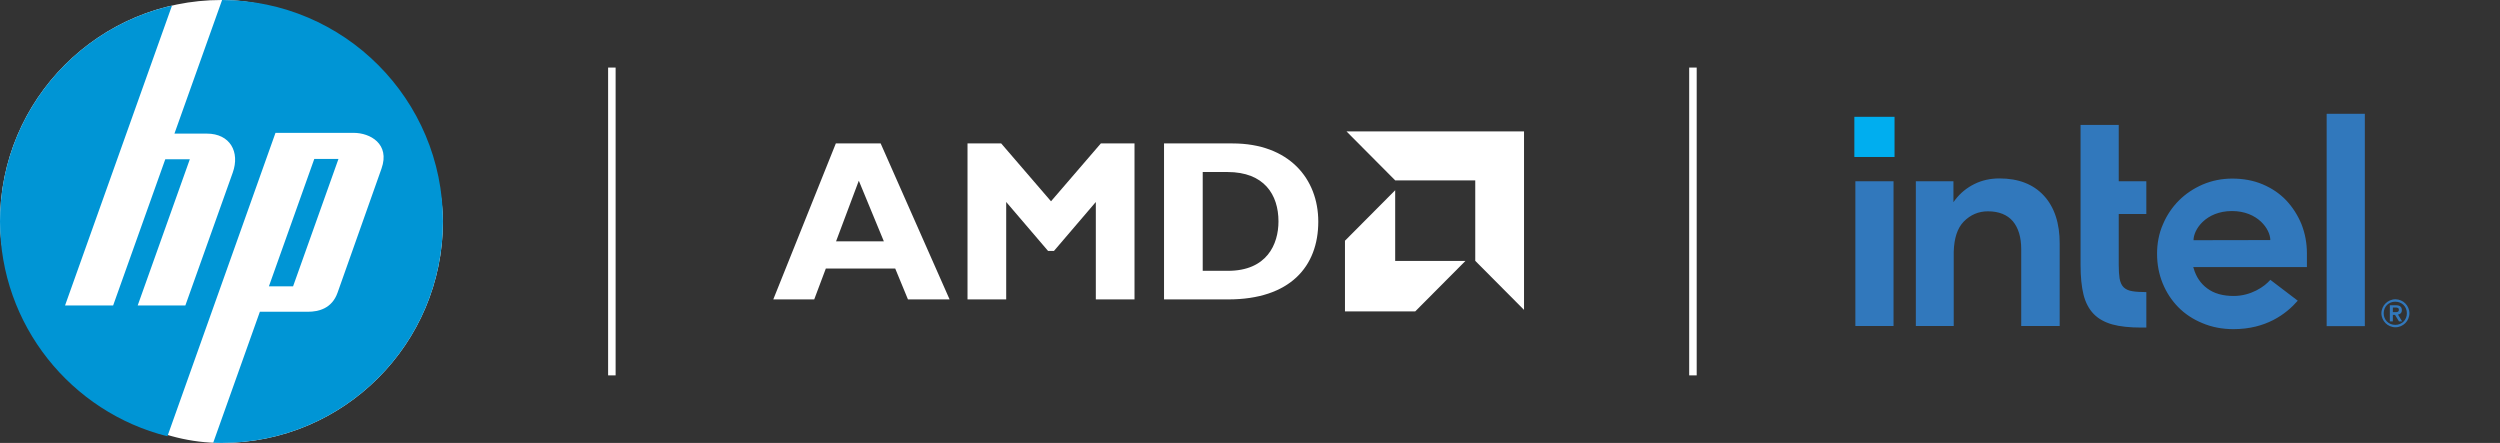 <svg width="333" height="59" viewBox="0 0 333 59" fill="none" xmlns="http://www.w3.org/2000/svg">
<rect x="0" y="0" width="333" height="59" fill="#333333" stroke="none"/>
<rect width="59" height="59" rx="29.5" fill="white"/>
<path d="M29.582 0L23.235 17.796L27.55 17.797C30.658 17.798 31.98 20.249 31.002 22.993L24.69 40.688H18.34L25.283 21.218H22.014L15.07 40.688H8.665L22.912 0.738C9.792 3.731 0 15.471 0 29.499C0 43.308 9.488 54.9 22.301 58.113L36.695 17.697H47.12C49.276 17.697 51.988 19.151 50.816 22.46L44.963 38.986C44.215 41.098 42.438 41.525 41.022 41.525H34.614L28.398 58.977C28.764 58.991 29.131 59 29.5 59C45.792 59 59 45.793 59 29.499C59 13.234 45.836 0.044 29.581 0L29.582 0ZM41.863 21.17L35.817 38.142H39.037L45.084 21.17H41.863Z" fill="#0095D5"/>
<line x1="81.5" y1="9" x2="81.5" y2="50" stroke="white"/>
<g clip-path="url(#clip0_2888_900)">
<path fill-rule="evenodd" clip-rule="evenodd" d="M126.486 39.882H120.94L119.243 35.768H110.001L108.454 39.882H103L111.333 19.105H117.303L126.486 39.882ZM114.394 24.07L111.364 32.143H117.728L114.394 24.07Z" fill="white"/>
<path d="M146.632 19.105H151.117V39.882H145.964V26.904L140.389 33.423H139.601L134.025 26.904V39.881H128.873V19.105H133.358L139.994 26.812L146.632 19.105Z" fill="white"/>
<path fill-rule="evenodd" clip-rule="evenodd" d="M164.172 19.105C171.717 19.105 175.595 23.826 175.595 29.523C175.595 35.494 171.838 39.882 163.595 39.882H155.049V19.105H164.172ZM163.565 36.074C168.747 36.074 170.293 32.539 170.293 29.492C170.293 25.928 168.383 22.913 163.504 22.913H160.202V36.074H163.565Z" fill="white"/>
<path d="M185.846 24.032L179.35 17.5H203V41.275L196.504 34.744V24.032H185.846Z" fill="white"/>
<path d="M185.838 25.34L179.15 32.063V41.475H188.511L195.199 34.752H185.838V25.34Z" fill="white"/>
</g>
<line x1="225.5" y1="9" x2="225.5" y2="50" stroke="white"/>
<path d="M252.352 15.559H247V20.911H252.352V15.559Z" fill="#00AEEF"/>
<path d="M252.219 43.442V24.148H247.134V43.422H252.219V43.442ZM285.892 43.632V38.908C285.149 38.908 284.52 38.87 284.064 38.794C283.53 38.718 283.131 38.528 282.863 38.26C282.597 37.994 282.425 37.613 282.33 37.098C282.254 36.622 282.215 35.993 282.215 35.232V28.509H285.89V24.148H282.215V16.644H277.13V35.29C277.13 36.871 277.264 38.203 277.53 39.27C277.796 40.317 278.254 41.175 278.882 41.822C279.511 42.469 280.348 42.927 281.358 43.213C282.386 43.498 283.682 43.632 285.224 43.632H285.89H285.892ZM314.995 43.442V15.158H309.91V43.442H314.995ZM272.236 26.053C270.826 24.53 268.846 23.767 266.331 23.767C265.112 23.767 263.989 24.014 262.998 24.509C261.988 25.005 261.151 25.69 260.465 26.566L260.199 26.928V24.146H255.189V43.421H260.236V33.155V33.86V33.518C260.293 31.709 260.731 30.375 261.569 29.519C262.464 28.604 263.55 28.147 264.788 28.147C266.254 28.147 267.378 28.604 268.121 29.48C268.845 30.356 269.226 31.594 269.226 33.175V33.231V43.421H274.35V32.489C274.369 29.746 273.645 27.575 272.236 26.052V26.053ZM307.281 33.767C307.281 32.376 307.035 31.08 306.557 29.862C306.062 28.662 305.376 27.595 304.519 26.682C303.643 25.767 302.596 25.064 301.377 24.549C300.157 24.035 298.805 23.788 297.339 23.788C295.948 23.788 294.634 24.054 293.415 24.569C292.195 25.102 291.129 25.806 290.235 26.701C289.341 27.597 288.616 28.663 288.102 29.881C287.568 31.101 287.321 32.414 287.321 33.805C287.321 35.196 287.568 36.509 288.063 37.729C288.559 38.948 289.264 40.015 290.14 40.909C291.016 41.804 292.101 42.527 293.358 43.042C294.615 43.576 296.006 43.842 297.492 43.842C301.796 43.842 304.463 41.88 306.062 40.052L302.405 37.271C301.643 38.185 299.814 39.423 297.529 39.423C296.101 39.423 294.92 39.099 294.025 38.432C293.129 37.785 292.519 36.871 292.197 35.746L292.14 35.575H307.281V33.767ZM292.177 31.995C292.177 30.585 293.796 28.129 297.282 28.11C300.767 28.11 302.406 30.567 302.406 31.976L292.179 31.995H292.177ZM320.784 41.004C320.689 40.775 320.555 40.585 320.384 40.413C320.213 40.242 320.022 40.109 319.793 40.014C319.564 39.918 319.317 39.862 319.069 39.862C318.803 39.862 318.574 39.918 318.345 40.014C318.116 40.109 317.925 40.242 317.754 40.413C317.583 40.585 317.449 40.775 317.354 41.004C317.259 41.233 317.202 41.48 317.202 41.728C317.202 41.995 317.259 42.224 317.354 42.453C317.449 42.682 317.583 42.872 317.754 43.043C317.925 43.214 318.116 43.348 318.345 43.443C318.574 43.538 318.821 43.595 319.069 43.595C319.335 43.595 319.564 43.538 319.793 43.443C320.022 43.348 320.213 43.214 320.384 43.043C320.555 42.872 320.689 42.682 320.784 42.453C320.879 42.224 320.936 41.977 320.936 41.728C320.936 41.48 320.879 41.233 320.784 41.004ZM320.48 42.338C320.405 42.529 320.29 42.7 320.156 42.833C320.022 42.967 319.851 43.08 319.661 43.158C319.471 43.235 319.28 43.272 319.051 43.272C318.841 43.272 318.632 43.233 318.441 43.158C318.251 43.082 318.08 42.967 317.946 42.833C317.812 42.7 317.699 42.529 317.622 42.338C317.546 42.148 317.507 41.957 317.507 41.728C317.507 41.519 317.546 41.309 317.622 41.118C317.698 40.928 317.812 40.757 317.946 40.623C318.08 40.489 318.251 40.376 318.441 40.299C318.632 40.222 318.822 40.184 319.051 40.184C319.261 40.184 319.471 40.223 319.661 40.299C319.851 40.375 320.022 40.489 320.156 40.623C320.29 40.757 320.403 40.928 320.48 41.118C320.556 41.309 320.595 41.499 320.595 41.728C320.595 41.957 320.556 42.148 320.48 42.338ZM319.413 41.899C319.564 41.88 319.679 41.824 319.774 41.728C319.869 41.633 319.926 41.499 319.926 41.309C319.926 41.099 319.869 40.947 319.735 40.833C319.621 40.718 319.411 40.662 319.164 40.662H318.327V42.814H318.727V41.938H319.012L319.546 42.814H319.966L319.414 41.899H319.413ZM319.204 41.577H318.728V40.967H319.204C319.261 40.967 319.319 40.986 319.375 41.005C319.432 41.025 319.471 41.062 319.49 41.101C319.528 41.139 319.528 41.196 319.528 41.272C319.528 41.348 319.509 41.406 319.49 41.443C319.451 41.481 319.414 41.519 319.375 41.538C319.319 41.557 319.261 41.577 319.204 41.577Z" fill="#3178BC"/>
<defs>
<clipPath id="clip0_2888_900">
<rect width="100" height="24" fill="white" transform="translate(103 17.5)"/>
</clipPath>
</defs>
</svg>
